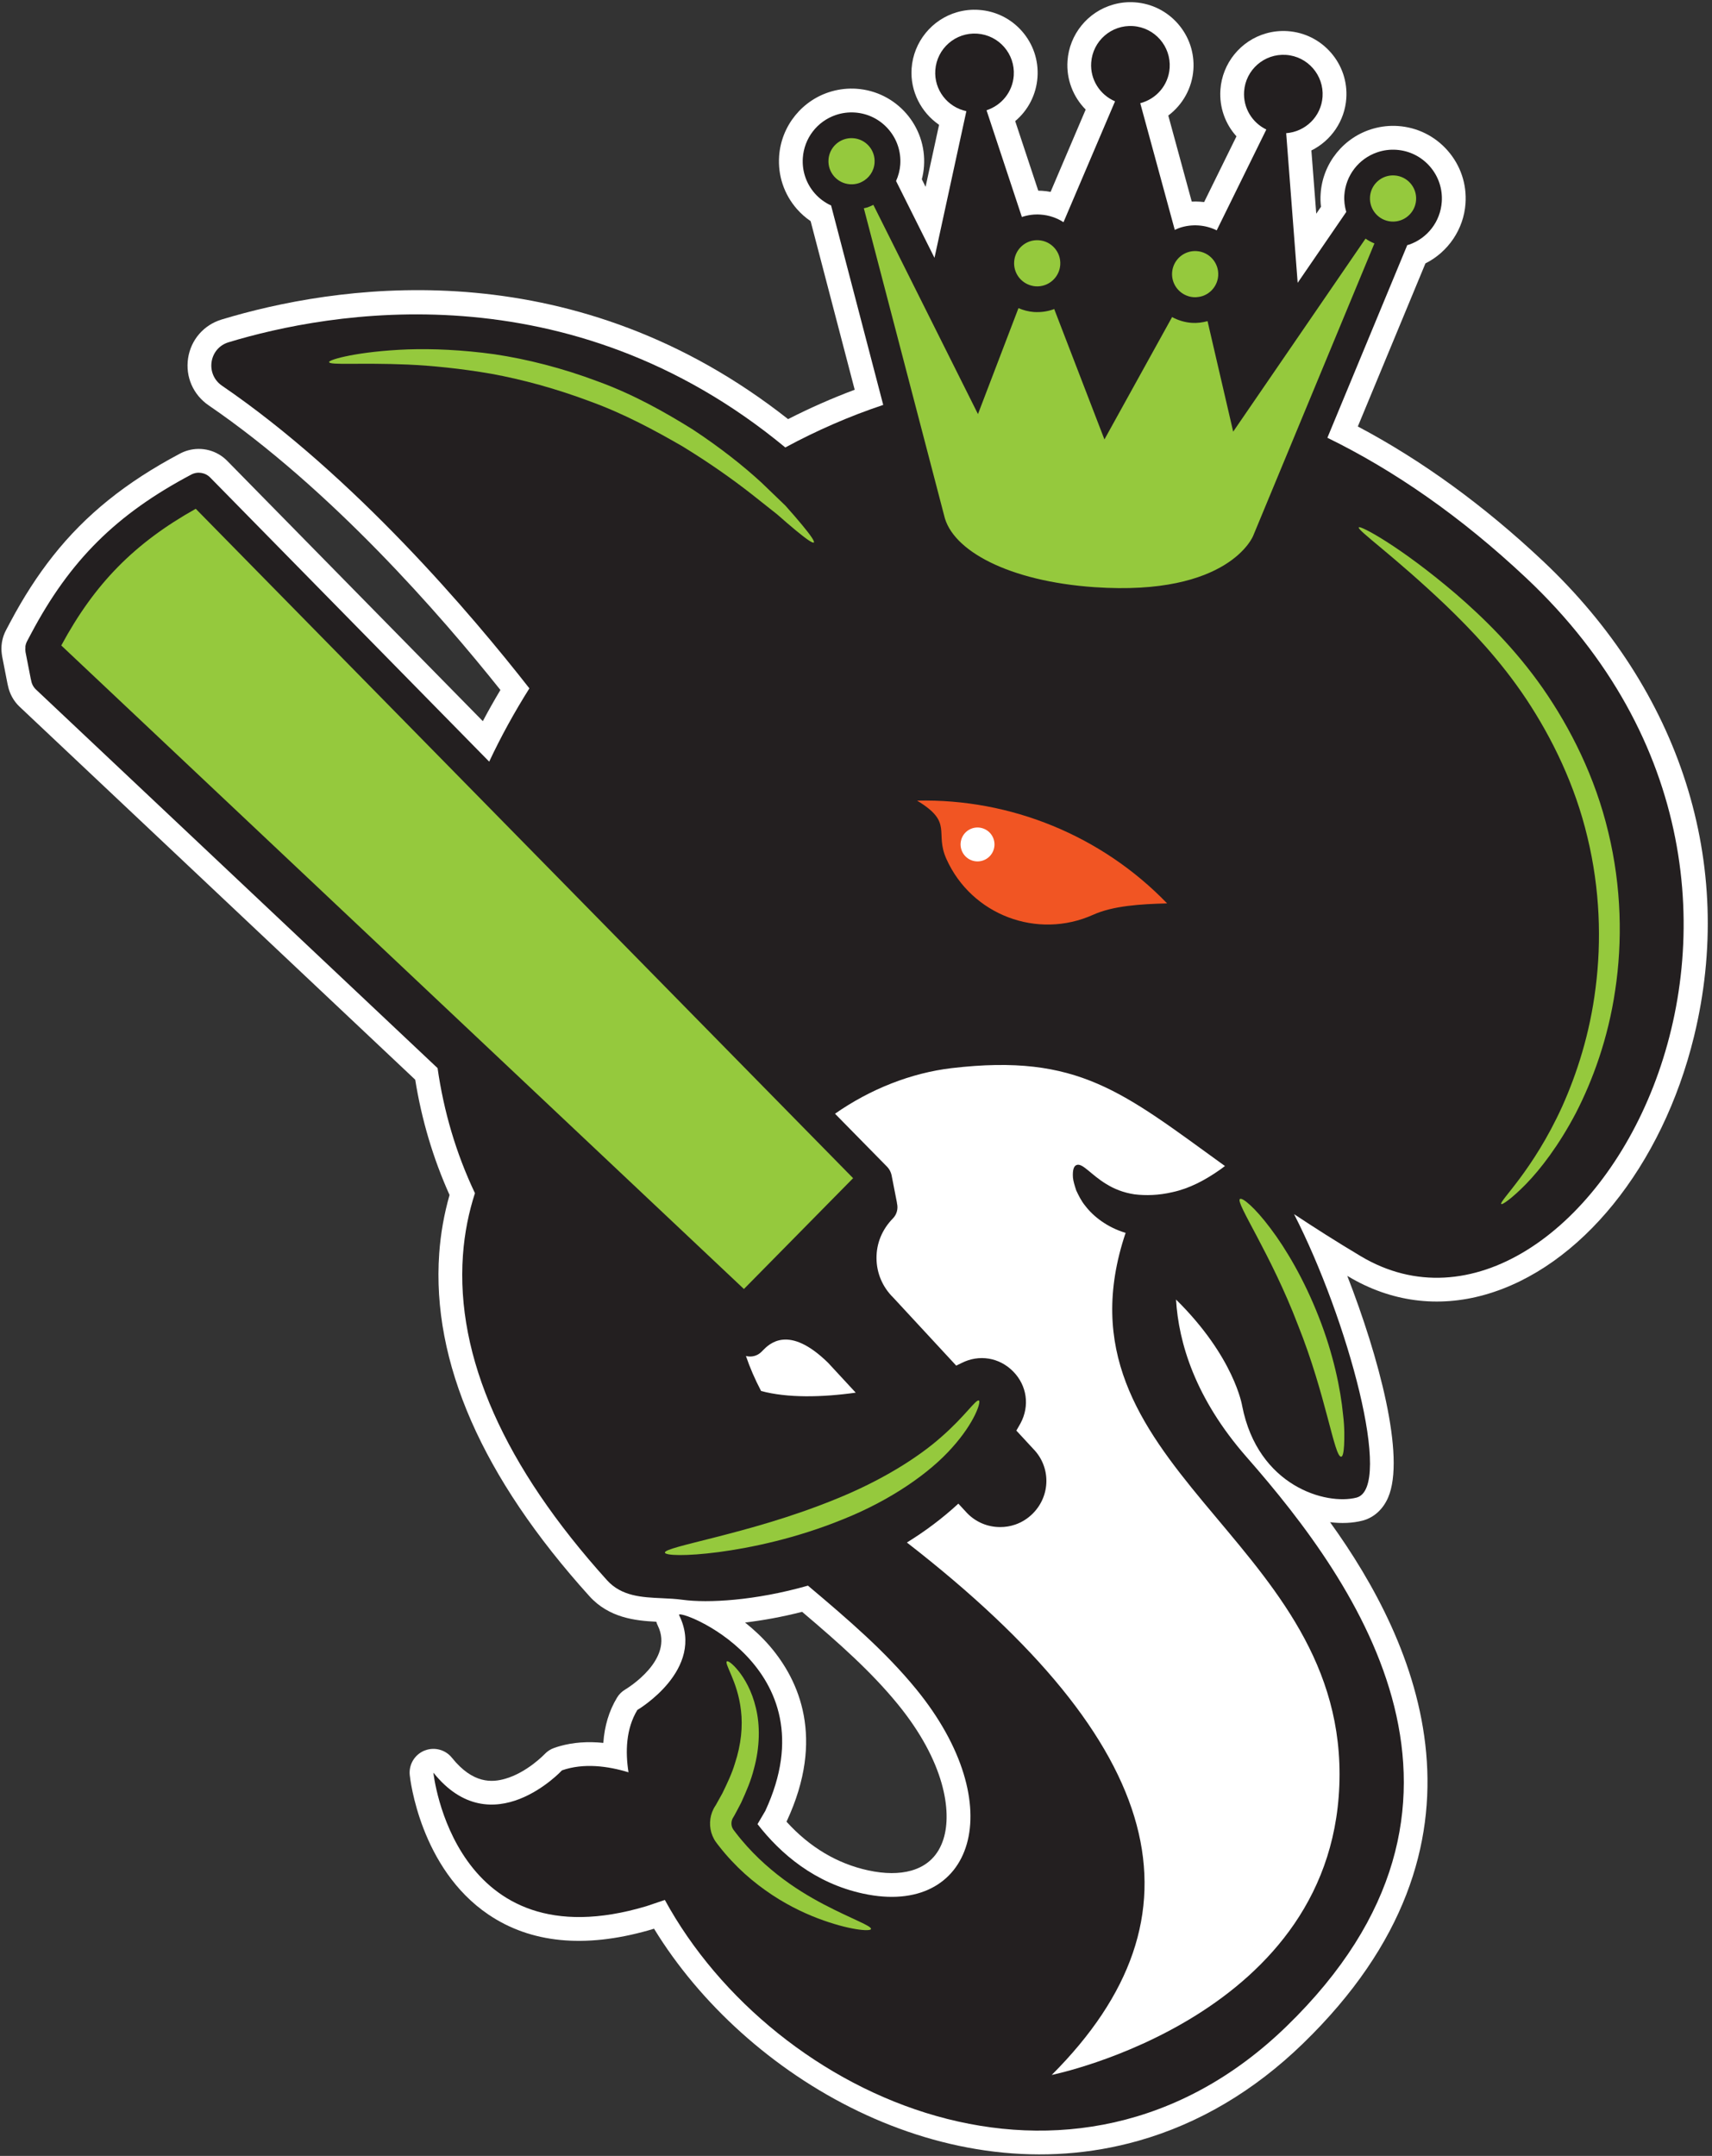 <svg width="328" height="413" viewBox="0 0 328 413" fill="none" xmlns="http://www.w3.org/2000/svg">
<rect x="0" y="0" width="328" height="413" fill="#333333" stroke="none"/>
<g clip-path="url(#clip0_5333_5300)">
<path d="M150.684 348.977C155.146 353.884 160.403 357.014 166.338 358.301C169.5 358.987 172.277 358.996 174.596 358.343C177.704 357.46 179.778 355.421 180.762 352.286C182.418 347.016 180.989 337.463 172 326.461C166.95 320.285 160.925 314.917 153.679 308.775C149.744 309.776 146.057 310.433 142.744 310.819C144.5 312.223 146.157 313.785 147.548 315.415C153.077 321.904 158.127 332.965 150.75 348.842C150.729 348.884 150.705 348.934 150.684 348.977ZM218.13 410.097C181.195 420.569 142.797 398.073 125.307 369.475C125.259 369.491 124.247 369.791 124.247 369.791C111.995 373.261 101.674 372.245 93.575 366.762C80.513 357.923 78.577 340.785 78.503 340.055C78.292 338.044 79.432 336.137 81.298 335.367C81.465 335.304 81.627 335.242 81.789 335.199C83.537 334.705 85.431 335.289 86.587 336.733C90.638 341.782 94.331 341.454 96.756 340.764C100.973 339.571 104.309 336.067 104.344 336.032C104.846 335.499 105.481 335.081 106.167 334.846C106.519 334.719 106.877 334.608 107.231 334.505C109.796 333.778 112.594 333.574 115.59 333.88C115.816 330.634 116.688 327.738 118.209 325.222C118.599 324.57 119.15 324.026 119.804 323.643C120.176 323.421 129.235 317.919 126.026 311.419C125.908 311.176 125.81 310.926 125.741 310.673C121.784 310.472 116.706 309.965 112.91 305.762C92.353 282.983 82.679 260.898 84.149 240.131C84.418 236.339 85.081 232.577 86.128 228.92C82.989 221.936 80.784 214.525 79.551 206.835L3.753 135.384C2.613 134.312 1.831 132.893 1.517 131.342C1.486 131.217 1.455 131.092 1.433 130.975L0.412 125.744C0.382 125.606 0.363 125.447 0.348 125.299C0.344 125.289 0.346 125.276 0.342 125.266C0.248 124.543 0.252 123.816 0.363 123.105C0.376 123.024 0.39 122.943 0.406 122.854C0.552 122.09 0.805 121.366 1.161 120.701L1.96 119.194C4.513 114.389 7.199 110.228 10.168 106.478C16.405 98.598 24.135 92.371 34.499 86.887C34.973 86.636 35.471 86.436 35.987 86.288C38.681 85.524 41.568 86.286 43.527 88.281L92.505 138.151C93.568 136.141 94.696 134.149 95.873 132.176C84.367 117.741 63.371 93.65 39.962 77.644C37 75.615 35.495 72.154 36.038 68.61C36.581 65.084 39.036 62.248 42.457 61.21C43.142 61.005 43.859 60.788 44.612 60.577C67.146 54.189 110.553 48.432 150.988 80.29C155.162 78.162 159.431 76.279 163.751 74.662L155.305 42.361C154.322 41.695 153.44 40.911 152.662 40.022C150.22 37.218 149.015 33.637 149.271 29.926C149.671 24.089 153.723 19.094 159.354 17.499C160.903 17.062 162.498 16.893 164.105 17.003C171.756 17.53 177.555 24.186 177.028 31.837C176.968 32.677 176.831 33.515 176.614 34.345L177.332 35.786L179.915 23.908C176.472 21.542 174.357 17.476 174.653 13.126C175.002 8.05 178.523 3.709 183.416 2.32C184.756 1.943 186.146 1.797 187.543 1.896C190.762 2.114 193.707 3.576 195.828 6.011C197.95 8.447 198.995 11.564 198.772 14.785C198.54 18.134 196.967 21.134 194.501 23.201L198.916 36.522C199.166 36.53 199.422 36.537 199.677 36.556C200.213 36.59 200.751 36.659 201.281 36.761L208.004 20.99C205.606 18.573 204.278 15.198 204.521 11.675C204.869 6.599 208.39 2.258 213.285 0.875C214.624 0.492 216.008 0.348 217.41 0.445C220.632 0.668 223.571 2.133 225.691 4.563C227.812 6.998 228.863 10.113 228.64 13.335C228.393 16.883 226.583 20.07 223.833 22.135L228.325 38.621C228.859 38.597 229.398 38.601 229.942 38.639C230.194 38.653 230.445 38.679 230.698 38.71L236.894 26.117C234.738 23.735 233.586 20.549 233.817 17.195C234.165 12.119 237.686 7.778 242.581 6.394C243.919 6.012 245.311 5.871 246.706 5.965C249.928 6.188 252.867 7.652 254.986 10.082C257.108 12.518 258.159 15.633 257.936 18.854C257.637 23.164 255.04 26.946 251.247 28.825L252.179 40.938L253.084 39.619C252.981 38.769 252.962 37.92 253.023 37.067C253.423 31.23 257.475 26.235 263.106 24.64C264.649 24.199 266.25 24.034 267.857 24.143C271.556 24.398 274.941 26.081 277.384 28.884C279.828 31.692 281.033 35.274 280.775 38.979C280.436 43.91 277.445 48.282 273.099 50.457L260.145 81.7C272.37 88.165 284.258 96.798 295.53 107.401C322.024 132.315 332.604 165.543 324.554 198.556C318.486 223.432 302.769 242.847 284.516 248.021C275.487 250.581 266.448 249.379 258.361 244.552C258.284 244.502 258.203 244.453 258.123 244.41C264.116 259.803 269.339 279.059 265.941 286.892C264.974 289.112 263.287 290.664 261.19 291.26C261.153 291.272 261.06 291.292 261.023 291.305C259.153 291.787 257.023 291.874 254.828 291.6C271.389 314.563 289.087 353.198 249.655 391.456C240.289 400.551 229.676 406.822 218.13 410.097Z" fill="white"/>
<path d="M292.403 110.722C279.836 98.906 267.052 90.089 254.313 83.861L269.618 46.949C269.72 46.92 269.824 46.913 269.924 46.879C273.494 45.655 275.965 42.435 276.226 38.67C276.399 36.179 275.589 33.766 273.945 31.881C272.303 30.002 270.027 28.87 267.537 28.698C266.279 28.61 265.043 28.774 263.86 29.179C260.291 30.403 257.82 33.623 257.559 37.389C257.482 38.489 257.629 39.571 257.929 40.601L248.619 54.18L246.418 25.513C250.096 25.243 253.122 22.335 253.386 18.545C253.67 14.399 250.536 10.801 246.391 10.517C242.239 10.23 238.64 13.364 238.358 17.515C238.14 20.681 239.919 23.511 242.613 24.812L233.11 44.127C232.032 43.599 230.852 43.272 229.619 43.188C228.369 43.103 227.131 43.262 225.943 43.669C225.642 43.773 225.359 43.911 225.075 44.044L218.461 19.77C221.51 18.973 223.86 16.344 224.091 13.025C224.374 8.88 221.24 5.281 217.095 4.998C212.943 4.71 209.344 7.844 209.062 11.995C208.836 15.277 210.766 18.185 213.629 19.41L203.755 42.563C202.475 41.739 200.981 41.219 199.361 41.108C198.139 41.02 196.933 41.185 195.779 41.569L189.008 21.12C191.856 20.203 194.005 17.642 194.223 14.476C194.512 10.329 191.378 6.73 187.227 6.448C183.075 6.161 179.482 9.293 179.195 13.445C178.934 17.229 181.534 20.526 185.144 21.295L179.037 49.394L171.676 34.676C172.114 33.7 172.402 32.645 172.481 31.532C172.652 29.037 171.844 26.629 170.2 24.744C168.556 22.859 166.28 21.728 163.79 21.555C162.534 21.472 161.296 21.631 160.113 22.037C156.544 23.261 154.074 26.486 153.812 30.246C153.641 32.742 154.449 35.149 156.093 37.034C156.975 38.042 158.045 38.82 159.228 39.364L169.215 77.569C162.718 79.737 156.449 82.483 150.454 85.719C108.856 51.31 62.915 59.765 43.776 65.573C40.032 66.716 39.302 71.675 42.533 73.889C67.944 91.256 90.466 117.857 101.425 131.866C98.561 136.418 95.973 141.105 93.725 145.907L40.275 91.48C39.321 90.504 37.827 90.278 36.631 90.919C22.309 98.503 13.428 107.314 5.985 121.331L5.186 122.838C5.021 123.149 4.917 123.48 4.867 123.816C4.855 123.902 4.872 123.985 4.867 124.075C4.848 124.329 4.84 124.58 4.884 124.83C4.884 124.848 4.883 124.86 4.883 124.878L5.913 130.136C5.915 130.177 5.946 130.214 5.953 130.252C6.049 130.945 6.365 131.592 6.879 132.077L83.836 204.617C85.008 212.836 87.342 220.881 90.995 228.573C89.85 232.117 89.002 236.078 88.692 240.457C87.313 259.941 96.596 280.886 116.289 302.71C119.087 305.81 123.002 305.99 126.784 306.162C128.103 306.223 129.47 306.285 130.796 306.468C135.581 307.122 144.648 306.65 154.796 303.755C162.672 310.394 169.661 316.406 175.525 323.577C193.755 345.884 186.555 367.336 165.369 362.753C156.076 360.741 149.539 355.118 145.132 349.442L146.616 346.921C159.587 318.999 129.355 307.877 130.108 309.4C135.273 319.85 122.108 327.574 122.108 327.574C119.904 331.215 119.801 335.629 120.414 339.514C116.455 338.311 111.834 337.689 107.67 339.14C107.67 339.14 94.265 353.597 83.032 339.582C83.032 339.582 86.87 376.237 123.861 365.156L127.378 363.968C148.307 402.303 205.508 427.939 246.475 388.187C290.218 345.742 260.348 303.634 238.858 279.152C228.929 267.834 225.804 257.158 225.313 248.947C236.532 259.999 237.988 269.336 237.988 269.336C241.017 284.76 254.102 288.381 259.882 286.894C267.05 285.05 258.169 252.597 247.927 232.589C251.768 235.136 255.977 237.824 260.694 240.637C302.422 265.579 357.906 172.32 292.403 110.722Z" fill="#231F20"/>
<path d="M223.603 173.059C211.09 160.091 193.626 152.957 175.701 153.374C182.741 157.61 178.992 159.374 181.326 164.563C186.145 175.278 198.734 180.053 209.444 175.236C213.262 173.514 218.498 173.193 223.603 173.059Z" fill="#F15523"/>
<path d="M190.4 162.684C189.893 164.404 188.088 165.389 186.37 164.887C184.65 164.379 183.665 162.575 184.166 160.851C184.673 159.131 186.478 158.146 188.198 158.654C189.923 159.16 190.908 160.964 190.4 162.684Z" fill="white"/>
<path d="M180.368 275.252C175.857 279.271 168.693 283.74 160.024 287.215C151.375 290.747 143.105 292.94 137.112 294.476C131.106 296.011 127.336 296.855 127.39 297.426C127.441 297.987 131.387 298.156 137.66 297.333C143.918 296.497 152.55 294.705 161.576 291.019C170.625 287.397 178.119 282.183 182.416 277.317C186.787 272.461 187.986 268.491 187.549 268.299C186.981 267.986 184.934 271.273 180.368 275.252ZM163.446 225.7L37.502 97.464C25.724 104.07 18.13 111.813 11.74 123.652L142.527 246.93L163.446 225.7ZM243.39 235.288C240.415 231.31 237.988 229.31 237.549 229.697C236.69 230.411 243.477 240.203 248.667 253.807C254.077 267.311 255.63 279.187 256.96 279.056C257.253 279.032 257.435 278.256 257.513 276.866C257.578 275.474 257.625 273.458 257.314 271.004C256.846 266.078 255.437 259.303 252.648 252.252C249.89 245.191 246.389 239.234 243.39 235.288ZM267.194 33.611C266.588 33.565 265.997 33.65 265.459 33.834C263.822 34.396 262.599 35.889 262.477 37.719C262.311 40.16 264.151 42.273 266.587 42.44C267.196 42.479 267.781 42.397 268.325 42.21C269.956 41.651 271.179 40.157 271.306 38.326C271.474 35.89 269.634 33.777 267.194 33.611ZM226.937 56.439C227.189 56.571 227.456 56.68 227.745 56.764L227.766 56.774C228.06 56.856 228.362 56.912 228.669 56.931C228.948 56.953 229.222 56.942 229.486 56.904C229.806 56.871 230.114 56.807 230.41 56.706C232.041 56.146 233.264 54.653 233.391 52.821C233.559 50.386 231.719 48.273 229.284 48.105C228.672 48.061 228.087 48.143 227.543 48.33C225.912 48.889 224.689 50.383 224.562 52.214C224.438 54.021 225.421 55.649 226.937 56.439ZM261.619 45.713L236.264 82.691L231.353 61.521C230.369 61.782 229.36 61.922 228.332 61.849C226.985 61.757 225.71 61.362 224.559 60.742L211.597 84.181L201.97 59.189C201.893 59.221 201.824 59.262 201.75 59.288C200.568 59.693 199.33 59.852 198.074 59.77C197.039 59.694 196.055 59.423 195.125 59.034L187.368 79.326L167.327 39.246C166.953 39.428 166.575 39.599 166.179 39.735C165.957 39.811 165.724 39.837 165.502 39.896L180.875 98.712C182.368 105.493 193.331 111.357 209.696 112.484C235.55 114.263 240.125 102.639 240.128 102.561L263.322 46.634C262.723 46.385 262.152 46.08 261.619 45.713ZM162.84 35.298C163.451 35.342 164.036 35.259 164.58 35.073C164.765 35.009 164.944 34.93 165.12 34.84C166.475 34.163 167.445 32.81 167.556 31.19C167.729 28.753 165.884 26.642 163.448 26.474C162.837 26.43 162.252 26.512 161.708 26.699C160.077 27.259 158.854 28.752 158.732 30.581C158.559 33.019 160.404 35.13 162.84 35.298ZM197.609 54.713C197.869 54.783 198.132 54.828 198.411 54.851C199.021 54.89 199.606 54.807 200.15 54.62C200.166 54.615 200.181 54.609 200.203 54.602C201.806 54.029 203.004 52.55 203.131 50.736C203.299 48.3 201.459 46.188 199.018 46.022C198.414 45.981 197.822 46.06 197.283 46.245C195.647 46.806 194.426 48.305 194.302 50.129C194.153 52.293 195.583 54.192 197.609 54.713ZM157.872 364.839C155.152 363.411 152.014 361.555 148.884 359.07C147.32 357.83 145.753 356.444 144.248 354.895C143.498 354.12 142.759 353.305 142.047 352.452C141.694 352.024 141.333 351.593 140.996 351.142L140.514 350.511C140.425 350.388 140.36 350.251 140.295 350.114C140.064 349.562 140.094 348.908 140.353 348.371L140.732 347.722L141.161 346.926C141.439 346.394 141.718 345.867 141.993 345.342C142.982 343.185 143.89 341.068 144.426 338.914C145.611 334.66 145.628 330.477 144.825 327.206C144.057 323.899 142.631 321.532 141.488 320.107C140.328 318.67 139.46 318.1 139.256 318.264C139.013 318.448 139.446 319.35 140.116 320.925C140.779 322.498 141.648 324.79 141.966 327.714C142.312 330.616 142.027 334.137 140.791 337.847C140.236 339.719 139.341 341.602 138.399 343.536C138.137 344.009 137.869 344.485 137.603 344.965L137.202 345.687L137.151 345.781L137.125 345.825L137.019 345.98C136.897 346.157 136.8 346.356 136.694 346.546C135.906 348.102 135.804 350.025 136.507 351.696C136.683 352.108 136.891 352.508 137.158 352.871C137.399 353.214 137.554 353.391 137.757 353.657C138.134 354.153 138.53 354.619 138.928 355.091C139.725 356.021 140.551 356.9 141.392 357.733C143.083 359.396 144.853 360.842 146.619 362.101C150.144 364.621 153.657 366.331 156.673 367.486C162.737 369.785 166.757 370.029 166.869 369.548C167.037 368.936 163.321 367.685 157.872 364.839ZM150.471 96.859C149.107 95.55 147.573 94.07 145.882 92.443C142.407 89.245 137.975 85.732 132.731 82.278C127.41 78.963 121.349 75.537 114.509 73.055C107.707 70.496 100.964 68.796 94.745 67.867C88.513 67.006 82.852 66.776 78.121 66.935C68.644 67.294 62.972 68.891 63.05 69.36C63.137 70.008 68.899 69.449 78.108 69.837C82.713 70.052 88.161 70.573 94.132 71.605C100.089 72.696 106.522 74.438 113.053 76.895C119.616 79.276 125.485 82.468 130.728 85.49C135.901 88.65 140.377 91.824 144.007 94.668C145.811 96.091 147.448 97.388 148.9 98.542C150.284 99.755 151.479 100.797 152.487 101.62C154.497 103.285 155.716 104.118 155.92 103.924C156.125 103.73 155.305 102.524 153.617 100.495C152.774 99.48 151.724 98.259 150.471 96.859ZM278.897 113.748C268.268 104.677 260.59 100.595 260.331 101.026C259.979 101.548 267.006 106.449 276.945 115.904C281.89 120.652 287.492 126.526 292.46 133.992C297.385 141.437 301.758 150.37 304.136 160.382C306.559 170.373 306.837 180.321 305.708 189.158C304.619 198.028 302.075 205.769 299.311 211.939C293.669 224.359 287.1 230.17 287.639 230.658C287.799 230.833 289.623 229.63 292.375 226.815C295.112 224.006 298.64 219.463 301.924 213.209C305.143 206.953 308.099 198.953 309.456 189.678C310.855 180.441 310.684 169.944 308.129 159.414C305.62 148.863 300.9 139.506 295.585 131.852C290.232 124.193 284.159 118.287 278.897 113.748Z" fill="#95C93D"/>
<path d="M182.338 204.617C174.585 205.53 166.736 208.623 159.979 213.353L169.987 223.54C170.179 223.74 170.331 223.959 170.463 224.191C170.494 224.245 170.521 224.307 170.551 224.361C170.663 224.6 170.759 224.845 170.812 225.104C170.812 225.104 170.814 225.109 170.816 225.114C170.816 225.114 170.819 225.125 170.814 225.127L171.841 230.375C171.848 230.413 171.84 230.458 171.849 230.502C172.099 231.507 171.848 232.614 171.074 233.405C168.976 235.546 167.9 238.223 167.929 241.063C167.954 243.904 169.091 246.565 171.118 248.555L183.2 261.606C183.546 261.446 183.886 261.282 184.197 261.123C187.576 259.397 191.472 260.038 194.12 262.735C196.75 265.415 197.308 269.295 195.54 272.622C195.277 273.113 194.988 273.578 194.721 274.053L198.011 277.61C201.319 281.025 201.305 286.441 197.927 289.889C196.947 290.886 195.778 291.623 194.495 292.063C193.576 292.378 192.599 292.542 191.595 292.538C189.196 292.529 186.953 291.581 185.283 289.858L183.611 288.048C180.501 290.92 177.174 293.383 173.75 295.495C223.672 334.231 231.956 367.007 201.5 397.49C201.5 397.49 256.598 386.366 256.642 339.901C256.685 294.291 200.609 280.95 215.657 236.166C215.63 236.158 215.595 236.158 215.568 236.149C212.204 235.132 209.514 233.086 207.945 231.022C207.11 230.016 206.624 228.943 206.195 228.052C205.886 227.102 205.634 226.297 205.566 225.601C205.47 224.2 205.706 223.393 206.232 223.189C207.381 222.701 208.995 225.05 211.981 226.841C213.447 227.743 215.215 228.476 217.353 228.793C219.498 229.06 222.003 228.998 224.65 228.373C227.836 227.682 230.825 226.126 233.791 224.041C234.092 223.831 234.388 223.594 234.689 223.373C215.061 209.204 206.662 201.764 182.338 204.617ZM158.649 261.062C151.089 253.659 147.369 257.454 146.15 258.699L145.91 258.946C145.105 259.765 143.953 260.036 142.914 259.761C143.661 261.971 144.63 264.212 145.816 266.466C150.851 267.831 157.468 267.698 163.947 266.787L158.649 261.062Z" fill="white"/>
</g>
<defs>
<clipPath id="clip0_5333_5300">
<rect width="328" height="413" fill="white"/>
</clipPath>
</defs>
</svg>
